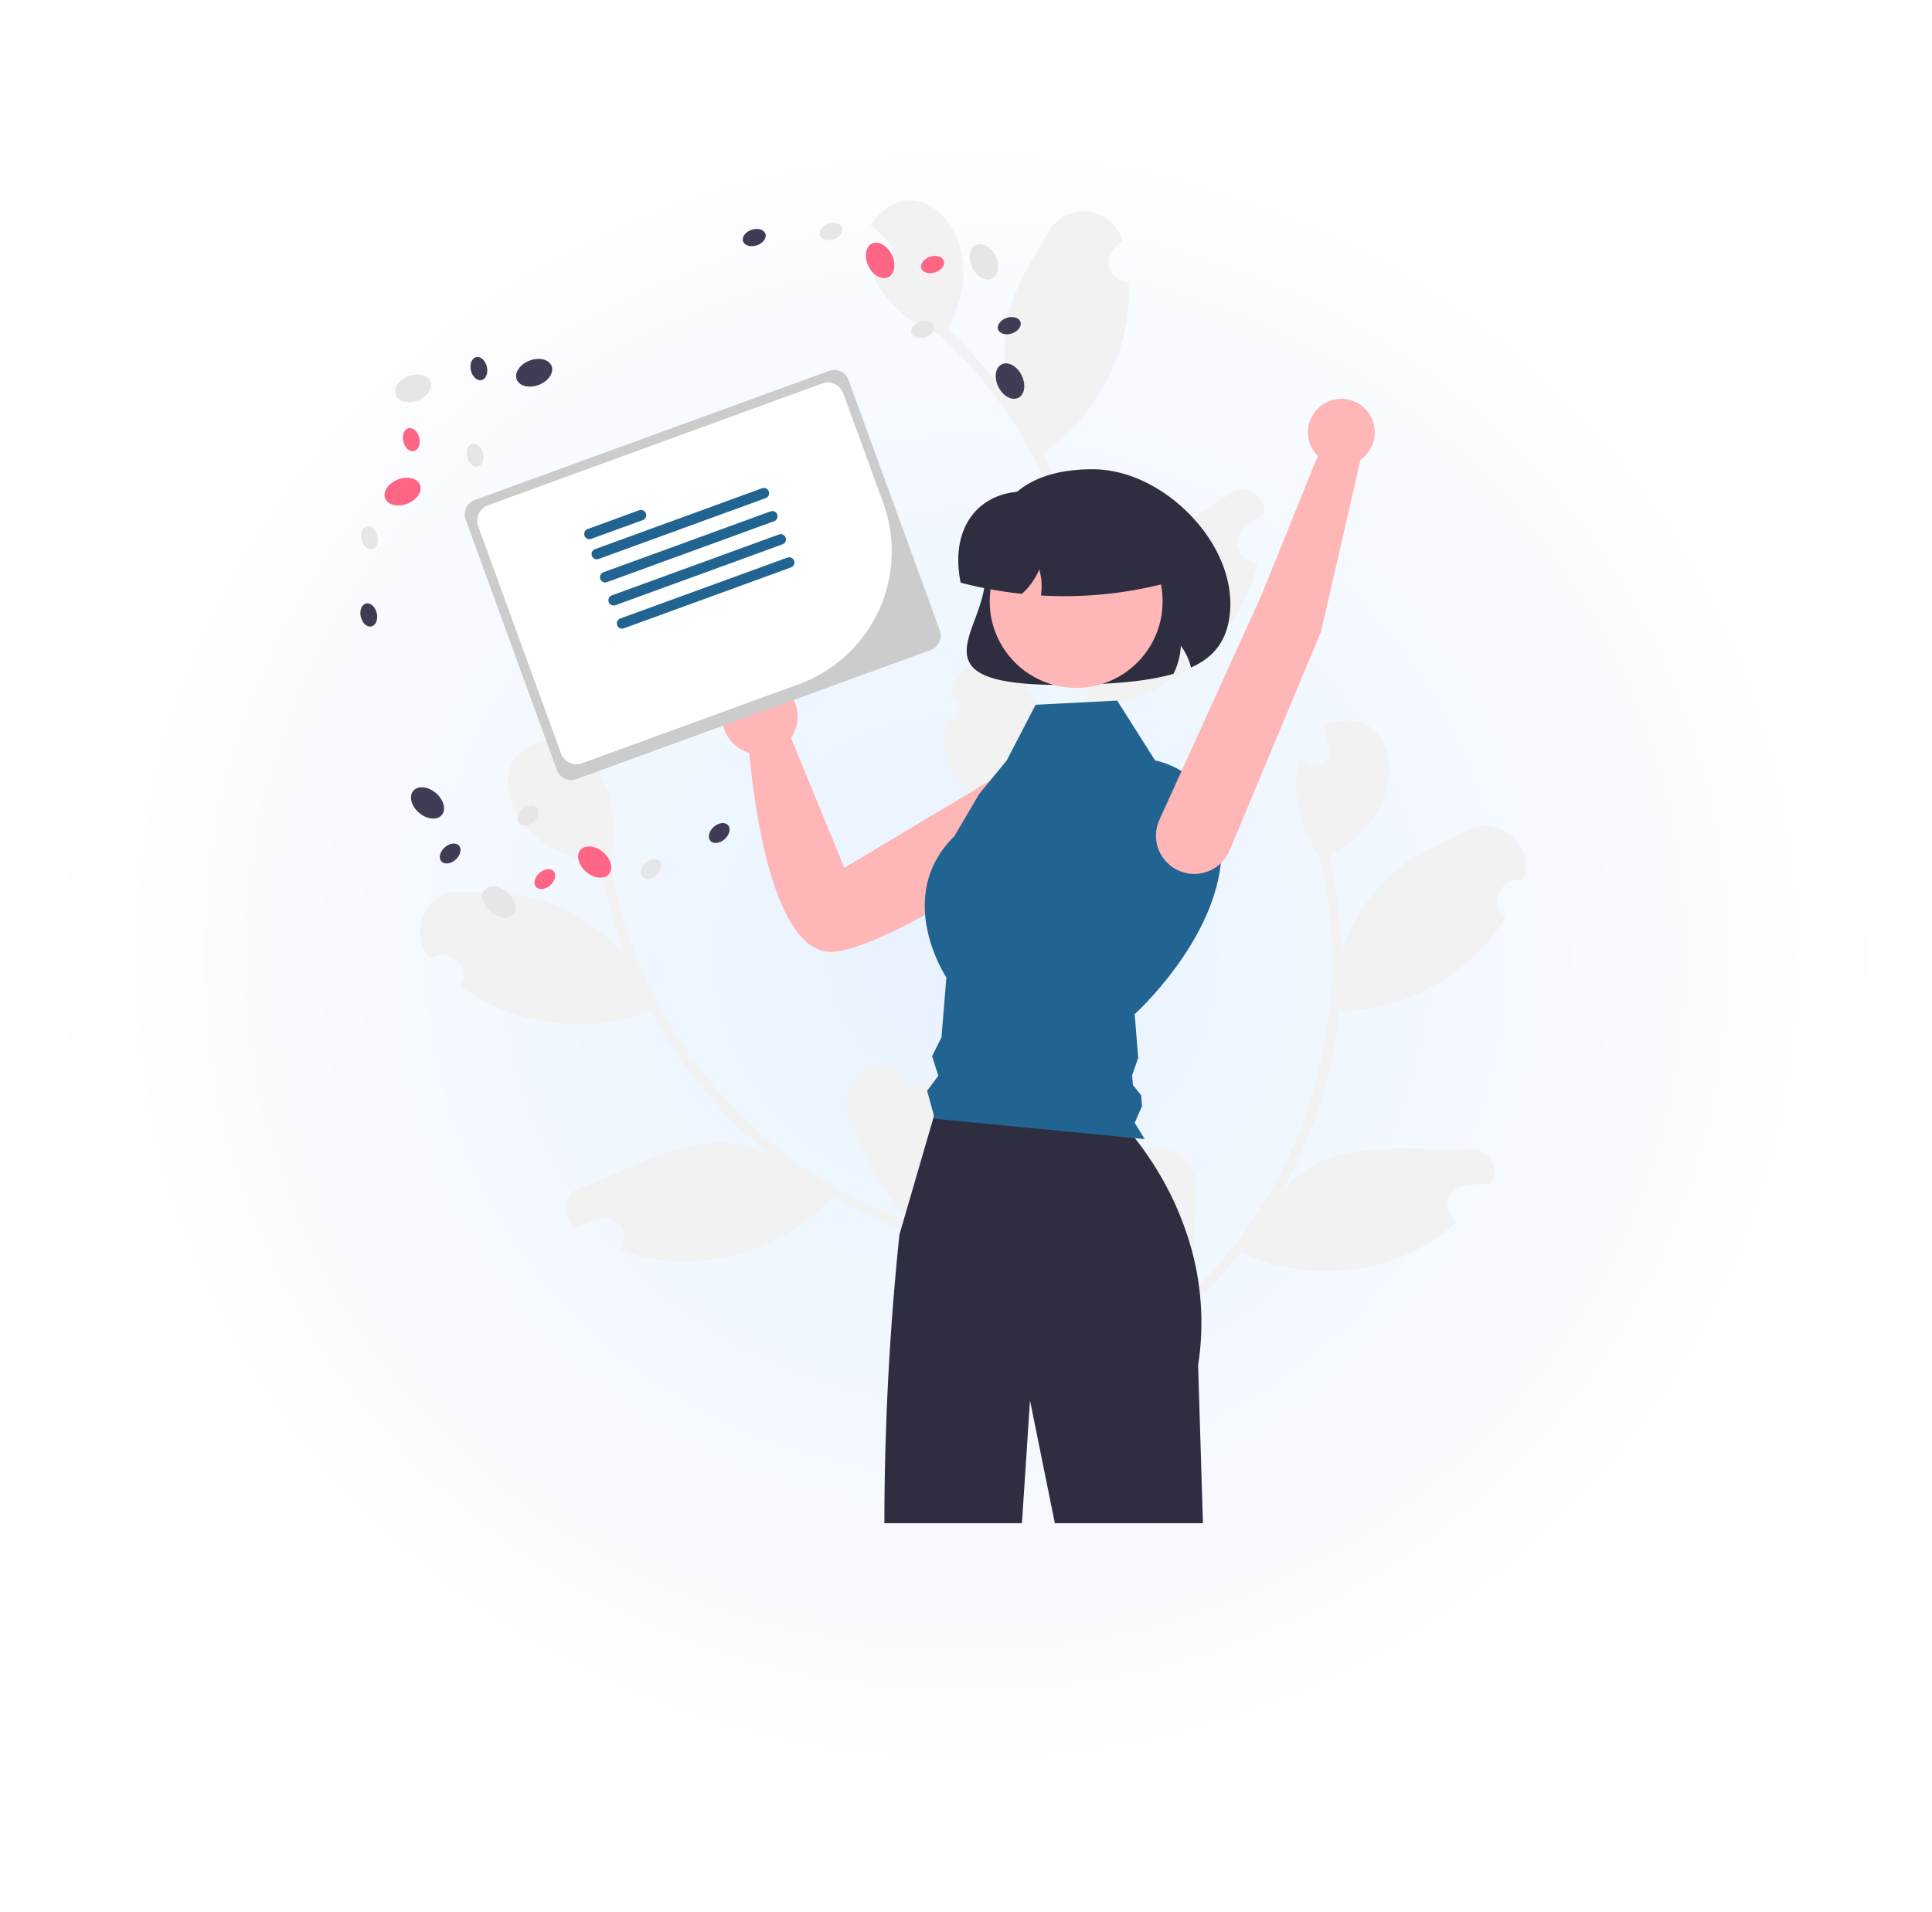 <svg xmlns="http://www.w3.org/2000/svg" xmlns:xlink="http://www.w3.org/1999/xlink" width="482" height="477" viewBox="0 0 482 477">
  <defs>
    <radialGradient id="radial-gradient" cx="0.5" cy="0.5" r="0.5" gradientUnits="objectBoundingBox">
      <stop offset="0" stop-color="#e7f2ff"/>
      <stop offset="1" stop-color="#fff"/>
    </radialGradient>
    <filter id="長方形_484" x="0" y="0" width="482" height="477" filterUnits="userSpaceOnUse">
      <feOffset dx="6" dy="6" input="SourceAlpha"/>
      <feGaussianBlur stdDeviation="3" result="blur"/>
      <feFlood flood-opacity="0.161"/>
      <feComposite operator="in" in2="blur"/>
      <feComposite in="SourceGraphic"/>
    </filter>
  </defs>
  <g id="tit_008" transform="translate(90 -4983)">
    <g transform="matrix(1, 0, 0, 1, -90, 4983)" filter="url(#長方形_484)">
      <rect id="長方形_484-2" data-name="長方形 484" width="464" height="459" rx="86" transform="translate(3 3)" fill="url(#radial-gradient)"/>
    </g>
    <g id="グループ_210" data-name="グループ 210" transform="translate(0.25 5033)">
      <path id="パス_989" data-name="パス 989" d="M660.955,507.4a3.609,3.609,0,0,0,5.052-4.521l.2-.994a9.695,9.695,0,0,1,16.3,7.581c-.447,10.877.09,22.613-7.139,31.382,32.995-26.962,48.039-72.893,37.963-114.2-4.944-6.889-7.251-16.042-5.033-24.336,2.782,2.706,8.206,1.979,7.377-2.705-.445-1.851-.9-3.7-1.349-5.549,19-7.416,23.965,20.841,1.454,32.346a115.686,115.686,0,0,1,2.984,23.939,48.646,48.646,0,0,1,12.344-19.147c5.395-4.857,12.529-7.714,19.165-10.973,8.076-3.976,17.038,3.906,13.858,12.322-5.376-.688-9.18,5.738-4.3,9.191-8.568,14.39-25,23.536-41.69,23.681a116.148,116.148,0,0,1-15.161,46.556c10.663-16.215,31.3-11.546,47.608-12.237a5.619,5.619,0,0,1,5.286,8.825,32.451,32.451,0,0,0-6.426.261,4.9,4.9,0,0,0-1.8,9.063c-14.306,13.115-36.474,15.934-53.873,7.566a119.413,119.413,0,0,1-17.317,17.687L650.595,530.8c.044-.332.1-.668.156-1a32.559,32.559,0,0,0,7.361,2.985c-2.76-10.519-5.834-16.681,2.843-25.394Z" transform="translate(-474.371 -263.075)" fill="#f2f2f2"/>
      <path id="パス_990" data-name="パス 990" d="M514.623,485.524a3.609,3.609,0,0,1-6.384-2.281l-.56-.845a9.695,9.695,0,0,0-12.234,13.168c4.517,9.9,8.446,20.977,18.449,26.371-40.728-12.525-71.986-49.388-78.237-91.448,1.98-8.245.664-17.592-4.518-24.437-1.556,3.556-6.854,4.928-7.853.277-.287-1.882-.557-3.765-.843-5.648-20.4.3-14.334,28.342,10.854,30.505a115.7,115.7,0,0,0,6.266,23.3,48.646,48.646,0,0,0-18.655-13.076c-6.829-2.464-14.513-2.418-21.888-2.933-8.979-.636-14.306,10.045-8.187,16.639,4.719-2.665,10.666,1.851,7.45,6.889,13.363,10.095,32.029,12.368,47.543,6.207a116.15,116.15,0,0,0,31.6,37.4c-15.992-10.995-33.343,1.113-48.707,6.625a5.619,5.619,0,0,0-1.567,10.167,32.454,32.454,0,0,1,6.05-2.182,4.9,4.9,0,0,1,5.082,7.716c18.2,6.75,39.791,1,52.747-13.314a119.415,119.415,0,0,0,22.709,9.848l19.3-21.176c-.166-.29-.347-.58-.52-.863a32.559,32.559,0,0,1-5.691,5.541c-1.412-10.783-.889-17.649-12.212-22.445Z" transform="translate(-373.744 -266.087)" fill="#f2f2f2"/>
      <path id="パス_991" data-name="パス 991" d="M589.318,312.317a3.609,3.609,0,0,0,1.673-6.57l-.388-.936a9.695,9.695,0,0,1,17.756-2.793c5.693,9.278,12.683,18.722,11.571,30.031,12.358-40.779-.762-87.3-32.16-115.972-7.946-2.963-14.963-9.274-17.747-17.4,3.819.7,7.916-2.932,4.616-6.359-1.4-1.289-2.812-2.565-4.214-3.854,11.641-16.752,31.515,3.939,19.242,26.041a115.7,115.7,0,0,1,15.824,18.209,48.648,48.648,0,0,1-.428-22.777c1.77-7.04,6.1-13.389,9.792-19.794,4.487-7.8,16.322-6.257,18.374,2.5-4.846,2.426-4.421,9.881,1.554,10.028.91,16.723-7.629,33.476-21.4,42.9a116.147,116.147,0,0,1,13.372,47.1c-.188-19.406,19.546-27.036,32.7-36.7a5.619,5.619,0,0,1,9.309,4.378,32.447,32.447,0,0,0-5.189,3.8,4.9,4.9,0,0,0,3.562,8.525c-4.564,18.864-21.395,33.564-40.5,36.317a119.4,119.4,0,0,1-4.514,24.337l-28.347,4.186c-.148-.3-.288-.612-.426-.913a32.554,32.554,0,0,0,7.775-1.626c-8.156-7.194-14.144-10.595-11.8-22.666Z" transform="translate(-443.471 -182.36)" fill="#f2f2f2"/>
      <path id="パス_992" data-name="パス 992" d="M632.988,344.945c-12.906,0-19.906-1.577-22.35-4.943-2.157-2.97-.711-6.889.964-11.427,1.2-3.262,2.568-6.958,2.568-10.617,0-17.795,9.023-26.818,26.818-26.818,8.854,0,18.36,4.7,25.43,12.581,6.427,7.162,9.629,15.734,8.784,23.517h0c-.693,6.383-3.664,10.581-9.351,13.211l-.333.154-.094-.354a15.135,15.135,0,0,0-2.45-5.08,17.387,17.387,0,0,1-1.772,6.888l-.06.123-.131.038c-6.436,1.833-14.075,2.33-20.01,2.558Q636.665,344.944,632.988,344.945Z" transform="translate(-458.631 -224.077)" fill="#2f2e41"/>
      <path id="パス_993" data-name="パス 993" d="M598.534,402.261a9.658,9.658,0,0,0-15.038-4.541l-42.45,25.38-13.283-32.411a9.43,9.43,0,1,0-10.42,3.745c.819,9.346,5.369,51.121,21.2,49.6,13.3-1.276,46.345-23.281,56.608-30.911A9.659,9.659,0,0,0,598.534,402.261Z" transform="translate(-420.66 -256.601)" fill="#ffb6b6"/>
      <path id="パス_994" data-name="パス 994" d="M655.724,653.212H618.777l-6.2-30.634-2.01,30.634H576.251a700.1,700.1,0,0,1,3.754-72.026l.426-1.449.672-2.318.425-1.455,7.1-24.389.561-1.936h42.767a62.6,62.6,0,0,1,6.788,7.5c.7.888,1.424,1.85,2.17,2.885.518.734,1.054,1.5,1.591,2.312a77.679,77.679,0,0,1,10.542,23.18v.006q.564,2.118,1,4.334v.006c.259,1.313.487,2.645.666,4.007.135.993.253,2,.339,3.015a69.112,69.112,0,0,1-.536,16.9Z" transform="translate(-445.86 -323.212)" fill="#2f2e41"/>
      <ellipse id="楕円形_212" data-name="楕円形 212" cx="4.659" cy="3.241" rx="4.659" ry="3.241" transform="translate(7.289 45.524) rotate(-21.162)" fill="#e6e6e6"/>
      <ellipse id="楕円形_213" data-name="楕円形 213" cx="4.659" cy="3.241" rx="4.659" ry="3.241" transform="translate(37.499 41.649) rotate(-21.162)" fill="#3f3d56"/>
      <ellipse id="楕円形_214" data-name="楕円形 214" cx="4.659" cy="3.241" rx="4.659" ry="3.241" transform="translate(4.669 71.299) rotate(-21.162)" fill="#ff6584"/>
      <ellipse id="楕円形_215" data-name="楕円形 215" cx="2.048" cy="2.944" rx="2.048" ry="2.944" transform="matrix(0.973, -0.23, 0.23, 0.973, -0.738, 81.772)" fill="#e6e6e6"/>
      <ellipse id="楕円形_216" data-name="楕円形 216" cx="2.048" cy="2.944" rx="2.048" ry="2.944" transform="matrix(0.973, -0.23, 0.23, 0.973, -0.917, 101.021)" fill="#3f3d56"/>
      <ellipse id="楕円形_217" data-name="楕円形 217" cx="2.048" cy="2.944" rx="2.048" ry="2.944" transform="matrix(0.973, -0.23, 0.23, 0.973, 25.598, 61.152)" fill="#e6e6e6"/>
      <ellipse id="楕円形_218" data-name="楕円形 218" cx="2.048" cy="2.944" rx="2.048" ry="2.944" transform="matrix(0.973, -0.23, 0.23, 0.973, 9.687, 57.289)" fill="#ff6584"/>
      <ellipse id="楕円形_219" data-name="楕円形 219" cx="2.048" cy="2.944" rx="2.048" ry="2.944" transform="matrix(0.973, -0.23, 0.23, 0.973, 26.551, 39.564)" fill="#3f3d56"/>
      <ellipse id="楕円形_220" data-name="楕円形 220" cx="3.241" cy="4.659" rx="3.241" ry="4.659" transform="translate(28.55 174.474) rotate(-49.596)" fill="#e6e6e6"/>
      <ellipse id="楕円形_221" data-name="楕円形 221" cx="3.241" cy="4.659" rx="3.241" ry="4.659" transform="translate(10.757 149.754) rotate(-49.596)" fill="#3f3d56"/>
      <ellipse id="楕円形_222" data-name="楕円形 222" cx="3.241" cy="4.659" rx="3.241" ry="4.659" transform="translate(52.462 164.506) rotate(-49.596)" fill="#ff6584"/>
      <ellipse id="楕円形_223" data-name="楕円形 223" cx="2.944" cy="2.048" rx="2.944" ry="2.048" transform="matrix(0.746, -0.666, 0.666, 0.746, 68.612, 167.254)" fill="#e6e6e6"/>
      <ellipse id="楕円形_224" data-name="楕円形 224" cx="2.944" cy="2.048" rx="2.944" ry="2.048" transform="matrix(0.746, -0.666, 0.666, 0.746, 85.624, 158.247)" fill="#3f3d56"/>
      <ellipse id="楕円形_225" data-name="楕円形 225" cx="2.944" cy="2.048" rx="2.944" ry="2.048" transform="matrix(0.746, -0.666, 0.666, 0.746, 37.941, 153.914)" fill="#e6e6e6"/>
      <ellipse id="楕円形_226" data-name="楕円形 226" cx="2.944" cy="2.048" rx="2.944" ry="2.048" transform="matrix(0.746, -0.666, 0.666, 0.746, 42.119, 169.745)" fill="#ff6584"/>
      <ellipse id="楕円形_227" data-name="楕円形 227" cx="2.944" cy="2.048" rx="2.944" ry="2.048" transform="matrix(0.746, -0.666, 0.666, 0.746, 18.503, 163.355)" fill="#3f3d56"/>
      <ellipse id="楕円形_228" data-name="楕円形 228" cx="3.241" cy="4.659" rx="3.241" ry="4.659" transform="translate(150.255 12.564) rotate(-26.188)" fill="#e6e6e6"/>
      <ellipse id="楕円形_229" data-name="楕円形 229" cx="3.241" cy="4.659" rx="3.241" ry="4.659" transform="translate(156.763 42.319) rotate(-26.188)" fill="#3f3d56"/>
      <ellipse id="楕円形_230" data-name="楕円形 230" cx="3.241" cy="4.659" rx="3.241" ry="4.659" transform="translate(124.35 12.212) rotate(-26.188)" fill="#ff6584"/>
      <ellipse id="楕円形_231" data-name="楕円形 231" cx="2.944" cy="2.048" rx="2.944" ry="2.048" transform="translate(113.67 6.741) rotate(-18.343)" fill="#e6e6e6"/>
      <ellipse id="楕円形_232" data-name="楕円形 232" cx="2.944" cy="2.048" rx="2.944" ry="2.048" transform="translate(94.479 8.249) rotate(-18.343)" fill="#3f3d56"/>
      <ellipse id="楕円形_233" data-name="楕円形 233" cx="2.944" cy="2.048" rx="2.944" ry="2.048" transform="translate(136.517 31.168) rotate(-18.343)" fill="#e6e6e6"/>
      <ellipse id="楕円形_234" data-name="楕円形 234" cx="2.944" cy="2.048" rx="2.944" ry="2.048" transform="translate(138.972 14.98) rotate(-18.343)" fill="#ff6584"/>
      <ellipse id="楕円形_235" data-name="楕円形 235" cx="2.944" cy="2.048" rx="2.944" ry="2.048" transform="translate(158.106 30.227) rotate(-18.343)" fill="#3f3d56"/>
      <path id="パス_995" data-name="パス 995" d="M620.233,385.8l20.354-1.049,9.454,14.939s17.788,2.974,16.555,23.935-21.643,39.354-21.643,39.354l.873,10.916-1.515,4.33.194,2.431,2.067,2.575.213,2.663-1.831,4.213,2.491,4.034-52.362-5.073-1.915-6.975,2.793-3.746-1.56-4.885,2.346-4.7,1.223-14.926s-13.381-20.1,1.98-35.243l6.165-10.48,6.9-8.416Z" transform="translate(-452.117 -259.977)" fill="#226491"/>
      <circle id="楕円形_236" data-name="楕円形 236" cx="21.568" cy="21.568" r="21.568" transform="translate(156.667 78.468)" fill="#ffb6b6"/>
      <path id="パス_996" data-name="パス 996" d="M632.666,326.237q-2.788,0-5.573-.157l-.332-.019.044-.329a15.107,15.107,0,0,0-.452-6.148,17.387,17.387,0,0,1-4.237,5.984l-.1.094-.138-.015a106.433,106.433,0,0,1-14.951-2.726l-.188-.048-.038-.19a28.226,28.226,0,0,1-.567-5.473c0-5.743,2.082-10.577,5.863-13.611,4.115-3.3,10.015-4.318,16.617-2.862h21.112a8.764,8.764,0,0,1,8.754,8.754V322.86l-.23.06A100.991,100.991,0,0,1,632.666,326.237Z" transform="translate(-457.319 -227.509)" fill="#2f2e41"/>
      <path id="パス_997" data-name="パス 997" d="M408.905,283.407a3.8,3.8,0,0,0-2.266,4.866l22.776,62.494a3.8,3.8,0,0,0,4.866,2.267l88.4-32.215a3.8,3.8,0,0,0,2.266-4.866l-22.775-62.494a3.8,3.8,0,0,0-4.866-2.267Z" transform="translate(-380.726 -208.669)" fill="#ccc"/>
      <path id="パス_998" data-name="パス 998" d="M491.718,331.3l-54.107,19.719a4.09,4.09,0,0,1-5.237-2.44L411.716,291.9a4.09,4.09,0,0,1,2.439-5.237l83.4-30.395a4.09,4.09,0,0,1,5.237,2.439l9.981,27.388A35.3,35.3,0,0,1,491.718,331.3Z" transform="translate(-382.666 -210.61)" fill="#fff"/>
      <path id="パス_999" data-name="パス 999" d="M469.4,310.136l-12.858,4.686a1.307,1.307,0,1,1-.895-2.456L468.5,307.68a1.307,1.307,0,0,1,.895,2.456Z" transform="translate(-399.277 -230.39)" fill="#226491"/>
      <path id="パス_1000" data-name="パス 1000" d="M501.187,301.243l-41.68,15.19a1.307,1.307,0,1,1-.895-2.456l41.68-15.19a1.307,1.307,0,1,1,.895,2.456Z" transform="translate(-400.415 -226.98)" fill="#226491"/>
      <path id="パス_1001" data-name="パス 1001" d="M504.595,310.594l-41.68,15.19a1.307,1.307,0,0,1-.9-2.456l41.68-15.19a1.307,1.307,0,1,1,.895,2.456Z" transform="translate(-401.722 -230.566)" fill="#226491"/>
      <path id="パス_1002" data-name="パス 1002" d="M508,319.944l-41.68,15.19a1.307,1.307,0,1,1-.895-2.456l41.68-15.19a1.307,1.307,0,1,1,.9,2.456Z" transform="translate(-403.029 -234.152)" fill="#226491"/>
      <path id="パス_1003" data-name="パス 1003" d="M511.41,329.295l-41.68,15.19a1.307,1.307,0,1,1-.895-2.456l41.68-15.19a1.307,1.307,0,0,1,.9,2.456Z" transform="translate(-404.336 -237.737)" fill="#226491"/>
      <path id="パス_1004" data-name="パス 1004" d="M727.336,320.728l-22.82,54.609a9.553,9.553,0,0,1-12.374,5.152h0a9.553,9.553,0,0,1-5.089-12.9l25.444-56,14.026-34.679a8.337,8.337,0,1,1,10.658.933Z" transform="translate(-488.01 -213.161)" fill="#ffb6b6"/>
    </g>
  </g>
</svg>
